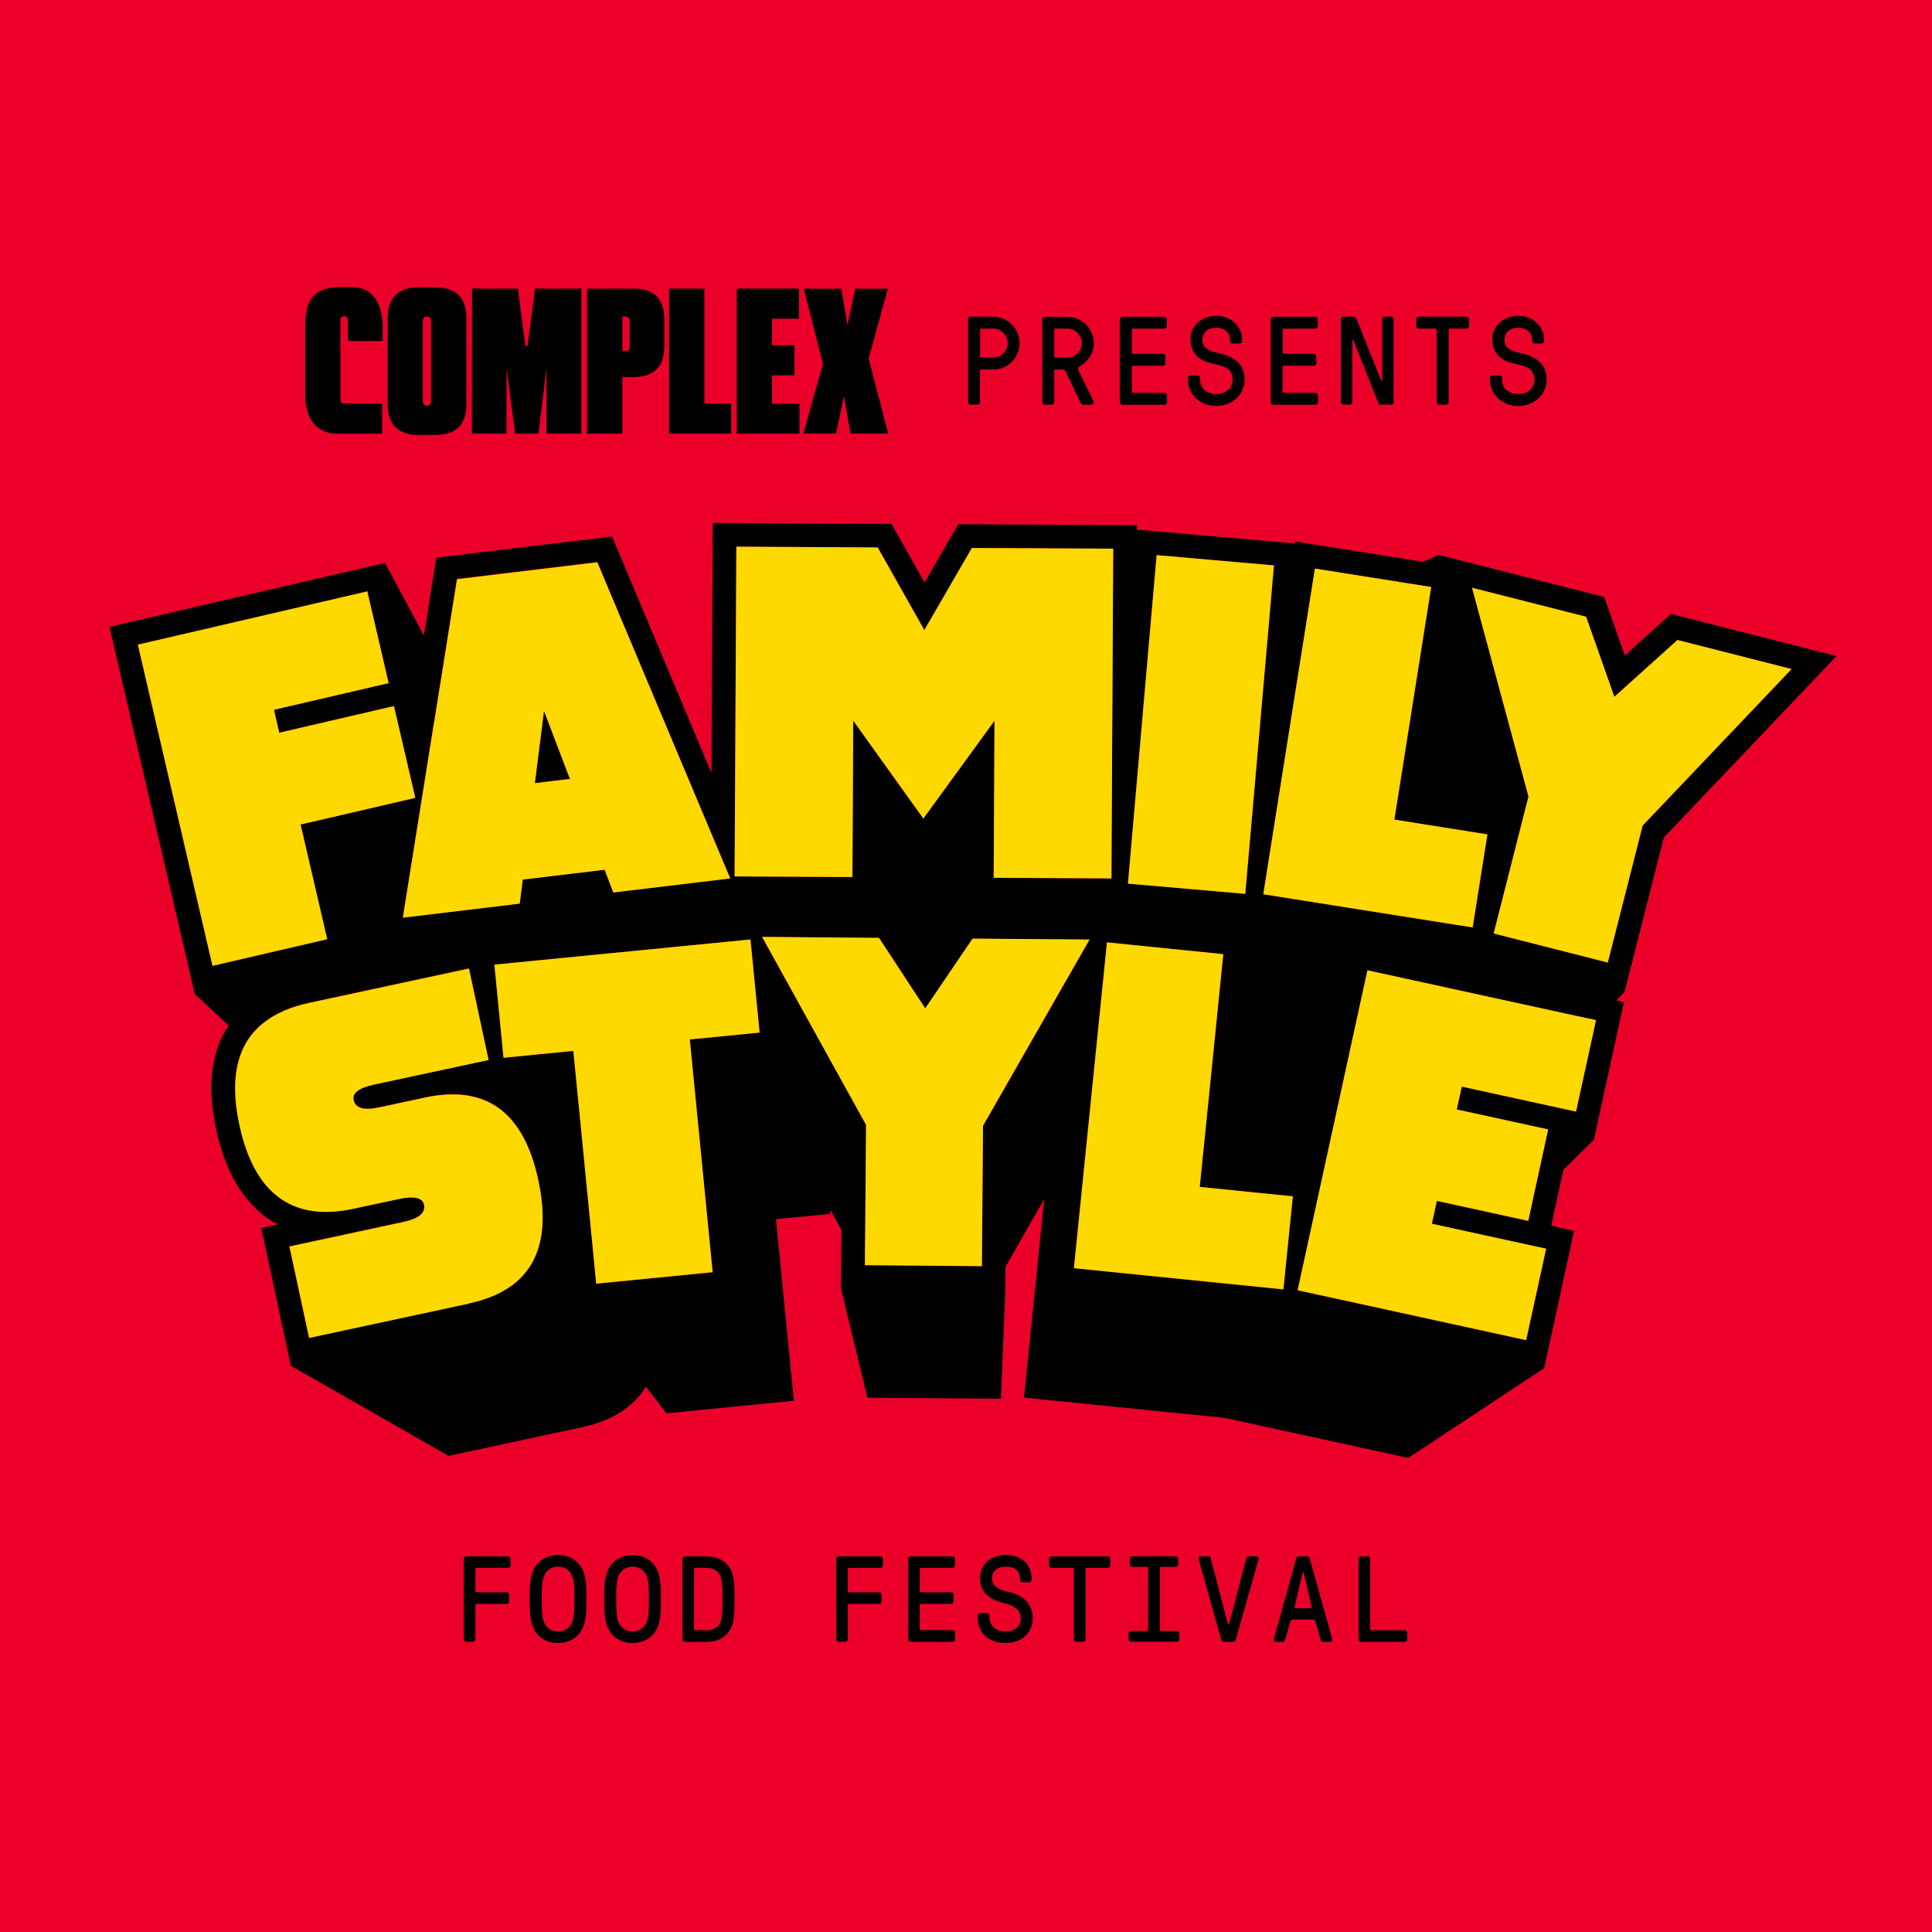 <svg viewBox="0 0 256 256" xmlns="http://www.w3.org/2000/svg" id="Layer_1">
  <defs>
    <style>
      .cls-1 {
        fill: #ea0029;
      }

      .cls-1, .cls-2, .cls-3, .cls-4 {
        stroke-width: 0px;
      }

      .cls-2, .cls-3 {
        fill: #000;
      }

      .cls-3 {
        fill-rule: evenodd;
      }

      .cls-4 {
        fill: #fdd900;
      }
    </style>
  </defs>
  <rect height="256" width="256" class="cls-1"></rect>
  <g>
    <path d="M208.83,147.29l-15.14-3.3-.66,3.03,12.11,2.64-.44,2.02-2.2,10.1-12.11-2.64-.66,3.03,10.08,2.2,5.06,1.11-2.64,12.11-30.28-6.61,9.25-42.4,26.38,5.76,3.9.85-2.64,12.11h0ZM38.35,165.14l6.09-1.31,9.06-1.95c2.02-.43,2.91-1.2,2.68-2.29-.2-.93-1.31-1.18-3.33-.74l-6.06,1.3c-3.85.83-7,.4-9.46-1.25-.73-.49-1.4-1.08-2.01-1.78-1.65-1.91-2.85-4.62-3.61-8.13-1.37-6.37-.22-10.92,3.43-13.65,1.5-1.13,3.43-1.96,5.79-2.47l21.21-4.56,2.6,12.12-15.15,3.25c-2.02.43-2.93,1.11-2.73,2.05.24,1.09,1.36,1.42,3.38.98l6.06-1.3c8.08-1.74,13.09,1.9,15.02,10.91,1.97,9.17-1.08,14.63-9.16,16.36l-21.21,4.56-2.61-12.12h0ZM18.27,85.42l30.4-7.06,2.82,12.16-15.2,3.53.71,3.04,15.2-3.53,2.82,12.16-15.2,3.53,3.53,15.2-15.2,3.53-9.89-42.56ZM79.14,74.49l17.61,41.89-15.49,1.86-1.15-3.01-10.85,1.3-.4,3.19-15.49,1.86,4.14-25.92,3.03-18.96,18.59-2.24h0ZM97.57,72.44l18.72.1,6.18,10.96,6.3-10.89,18.72.1-.21,40.3-.02,3.39-15.6-.08.11-20.82-9.43,12.96-9.29-12.97-.11,20.72-15.6-.08.23-43.69h0ZM166.46,101.8l-1.45,16.64-15.55-1.36,3.8-43.53,15.55,1.36-2.35,26.88ZM142.3,168.04l4.37-43.17,15.42,1.56-1.78,17.56-1.35,13.28,9.05.92,3.28.33-1.25,12.33-27.75-2.81ZM65.51,127.82l33.57-3.3.36-.03,1.21,12.34-9.25.91,3.03,30.85-15.42,1.51-.63-6.38-.27-2.73-1.4-14.18-.14-1.46-.6-6.09-9.25.91-1.21-12.34ZM174.23,75.34l15.41,2.44-3.15,19.9-1.73,10.93,12.33,1.95-1.95,12.33-27.74-4.39,6.84-43.15h0ZM114.65,162.19l.11-13.13-13.78-24.91,15.5.13,6.12,9.35,6.28-9.25,15.5.13-14.12,24.68-.15,17.82v.77s-15.5-.13-15.5-.13l.05-5.46h0ZM210.17,81.73l3.74,10.61,8.36-7.53,15.12,3.85-19.73,20.74-4.62,18.15-15.12-3.85,4.62-18.15-7.49-27.67,15.12,3.85ZM220.49,110.95l22.86-24.02-21.94-5.58-6.11,5.51-2.74-7.76-21.94-5.58-2.03.92-16.98-2.69-.04.26-20.93-1.83v-.6l-23.67-.12-4.46,7.72-4.38-7.76-23.68-.13-.18,33.13-13.17-31.33-23.28,2.8-1.65,10.31-5.16-9.61.65,2.74-.03-.06-.62-2.68-36.5,8.47,11.3,48.66,4.49,4.17c-2.33,3.43-2.89,8.04-1.66,13.75.69,3.2,1.76,5.89,3.18,8.02,2.49,3.6,5.02,4.58,5.02,4.58l-2.22.48,3.92,18.25,20.89,11.94,17.82-3.83c3.86-.83,6.69-2.66,8.34-5.33l2.72,3.52,16.88-1.66-2.37-24.06,7.22-.71-.06-.61,1.52,2.75v1.51h-.03l-.02,3.42v.04s-.01,2.81-.01,2.81l3.5,14.44,17.69.14.58-14.41.03-3.03v-.06l5.12-8.96-2.67,26.31,26.61,2.69,24.3,5.3,18.01-11.89,3.96-18.18-3.02-.71,1.61-7.4,4.02-3.96.02-.02,3.98-18.23-.99-.21,1.09-1.22,5.19-20.39v-.02Z" class="cls-2"></path>
    <polygon points="70.87 103.78 75.52 103.22 72.08 94.2 70.87 103.78" class="cls-2"></polygon>
    <g>
      <polygon points="43.36 124.45 39.83 109.25 55.03 105.72 52.2 93.56 37 97.09 36.3 94.05 51.5 90.52 48.67 78.36 18.27 85.42 28.16 127.98 43.36 124.45" class="cls-4"></polygon>
      <path d="M70.87,103.77l1.21-9.58,3.44,9.02-4.65.56ZM57.52,95.68l-4.14,25.92,15.49-1.86.4-3.19,10.85-1.3,1.15,3.01,15.49-1.86-17.61-41.89-18.59,2.24-3.03,18.96h0Z" class="cls-4"></path>
      <polygon points="97.34 116.13 112.95 116.21 113.06 95.49 122.35 108.46 131.78 95.5 131.67 116.31 147.28 116.39 147.29 113 147.51 72.7 128.78 72.61 122.48 83.49 116.3 72.54 97.57 72.44 97.34 116.13" class="cls-4"></polygon>
      <polygon points="153.26 73.56 149.46 117.09 165 118.44 166.46 101.8 168.8 74.92 153.26 73.56" class="cls-4"></polygon>
      <polygon points="195.13 122.89 197.09 110.56 184.76 108.6 186.49 97.68 189.64 77.78 174.23 75.34 167.39 118.49 195.13 122.89" class="cls-4"></polygon>
      <polygon points="197.92 123.69 213.04 127.54 217.66 109.39 237.39 88.65 222.27 84.8 213.91 92.33 210.17 81.72 195.05 77.88 202.53 105.54 197.92 123.69" class="cls-4"></polygon>
      <path d="M62.16,172.71c8.08-1.74,11.14-7.19,9.16-16.36-1.93-9.01-6.94-12.65-15.02-10.91l-6.06,1.3c-2.02.43-3.15.11-3.38-.98-.2-.93.71-1.61,2.73-2.05l15.15-3.25-2.6-12.12-21.21,4.56c-2.36.51-4.29,1.34-5.79,2.47-3.64,2.73-4.79,7.28-3.43,13.65.75,3.51,1.96,6.21,3.61,8.13.61.7,1.28,1.29,2.01,1.78,2.46,1.65,5.61,2.08,9.46,1.25l6.06-1.3c2.02-.43,3.13-.18,3.33.74.24,1.09-.66,1.85-2.68,2.29l-9.06,1.95-6.09,1.31,2.61,12.12,21.21-4.56h0Z" class="cls-4"></path>
      <polygon points="75.97 139.24 76.57 145.33 76.72 146.79 78.11 160.97 78.38 163.71 79 170.09 94.43 168.57 91.4 137.73 100.65 136.82 99.44 124.49 99.08 124.52 65.51 127.82 66.72 140.16 75.97 139.24" class="cls-4"></polygon>
      <polygon points="130.1 167.77 130.11 167 130.25 149.17 144.37 124.49 128.87 124.37 122.6 133.61 116.47 124.27 100.98 124.14 114.76 149.05 114.65 162.18 114.6 167.64 130.1 167.77" class="cls-4"></polygon>
      <polygon points="171.31 158.52 168.03 158.19 158.97 157.27 160.32 143.99 162.09 126.43 146.68 124.87 142.3 168.04 170.06 170.85 171.31 158.52" class="cls-4"></polygon>
      <polygon points="207.58 134.33 181.19 128.57 171.94 170.96 202.22 177.57 204.87 165.45 199.8 164.35 189.73 162.15 190.39 159.12 202.5 161.77 204.7 151.67 205.14 149.65 193.03 147.01 193.69 143.98 208.83 147.29 211.48 135.17 207.58 134.33" class="cls-4"></polygon>
      <path d="M50.63,57.47h-5.95c-2.77,0-4.24-2.06-4.24-5.19v-8.87c0-3.13.67-5.36,4.68-5.36h1.53c2.82,0,4.06,2.24,4.06,5.39v1.74h-4.61v-2.82c0-.25-.21-.47-.46-.47h-.05c-.25,0-.48.22-.48.47v10.63c0,.3.26.49.5.49h5.02v3.98h0Z" class="cls-3"></path>
      <path d="M57.11,53.23c0,.29-.24.53-.53.53-.32,0-.55-.24-.55-.53v-10.77c0-.29.24-.53.53-.53.32,0,.55.24.55.53v10.77ZM57.68,38.08h-2.19c-2.77,0-4.12,1.35-4.12,4.12v11.31c0,2.77,1.35,4.12,4.12,4.12h2.19c2.77,0,4.12-1.35,4.12-4.12v-11.31c0-2.77-1.35-4.12-4.12-4.12Z" class="cls-3"></path>
      <path d="M83.43,45.98c0,.29-.22.53-.49.53h-.48v-4.55h.48c.27,0,.49.24.49.53v3.5ZM83.9,38.24h-6.1v19.22h4.67v-7.5h1.43c2.77,0,4.12-1.34,4.12-4.12v-3.49c0-2.77-1.35-4.12-4.12-4.12" class="cls-3"></path>
      <path d="M77.03,38.24v19.22h-4.62v-8.69l-1.06,8.69h-3.09l-1.14-8.69v8.69h-4.6l.03-19.22h6.07l.98,7.49c.03.18.29.18.32,0l.98-7.49h6.12Z" class="cls-3"></path>
      <polygon points="88.66 38.24 93.33 38.24 93.33 53.48 96.89 53.48 96.89 57.46 88.66 57.46 88.66 38.24" class="cls-3"></polygon>
      <polygon points="97.63 38.24 105.87 38.24 105.87 42.23 102.3 42.23 102.3 45.75 105.28 45.75 105.28 49.73 102.3 49.73 102.3 53.5 105.93 53.5 105.93 57.46 97.63 57.46 97.63 38.24" class="cls-3"></polygon>
      <polygon points="115.1 47.53 117.69 57.45 112.72 57.45 111.82 52.52 110.77 57.45 106.45 57.45 109.05 48.19 106.5 38.26 111.48 38.26 112.3 43.11 113.31 38.26 117.64 38.26 115.09 47.53 115.1 47.53" class="cls-2"></polygon>
      <path d="M203.31,50.29c0-.39-.07-.7-.2-.93-.13-.24-.32-.42-.57-.57-.24-.16-.54-.28-.88-.37-.34-.09-.73-.18-1.15-.28-.4-.09-.77-.22-1.11-.38-.34-.18-.63-.4-.88-.65-.24-.26-.44-.58-.58-.93-.13-.36-.2-.76-.2-1.21,0-.5.1-.95.29-1.33.2-.39.46-.71.79-.98.32-.26.69-.47,1.1-.6.41-.14.83-.22,1.27-.22.49,0,.94.08,1.35.25.42.17.78.4,1.08.69.31.28.55.61.71.98.18.38.26.78.26,1.21v.22c0,.09-.03.17-.1.23-.07.07-.14.1-.23.1h-.92c-.09,0-.17-.03-.23-.1-.07-.07-.1-.14-.1-.23v-.22c0-.28-.06-.51-.17-.7-.11-.2-.26-.36-.43-.48-.18-.13-.38-.23-.6-.28-.21-.05-.42-.08-.63-.08-.55,0-.99.14-1.33.42-.33.28-.5.66-.5,1.14,0,.37.08.66.23.88.17.21.37.38.62.52.24.12.51.22.8.28.3.07.58.13.85.2.95.23,1.71.63,2.25,1.18.55.55.83,1.31.83,2.27,0,.53-.11,1.02-.32,1.45-.21.42-.49.78-.83,1.08-.34.3-.74.53-1.2.7-.45.16-.92.24-1.4.24-.53,0-1.03-.09-1.5-.26-.45-.19-.85-.44-1.18-.75-.33-.32-.59-.69-.78-1.1-.19-.42-.29-.87-.29-1.35v-.26c0-.09.03-.17.1-.23.07-.07.14-.1.23-.1h.93c.09,0,.17.03.24.1.07.07.1.14.1.23v.26c0,.26.05.52.15.75.11.23.26.43.45.6.2.17.43.3.68.4.27.09.55.13.87.13s.59-.05.85-.13c.27-.1.5-.23.68-.4.2-.18.35-.38.45-.6.11-.23.17-.48.17-.75h.01ZM188,43.54c-.09,0-.17-.03-.23-.1-.07-.07-.1-.14-.1-.23v-.92c0-.09.03-.17.1-.23.07-.07.14-.1.23-.1h6.33c.09,0,.16.03.23.1.07.07.1.14.1.23v.92c0,.09-.03.17-.1.23-.07.07-.14.1-.23.1h-2.2c-.11,0-.17.05-.17.17v9.58c0,.09-.03.17-.1.23-.07.07-.14.1-.24.1h-.92c-.09,0-.17-.03-.24-.1-.07-.07-.1-.14-.1-.23v-9.58c0-.11-.05-.17-.17-.17h-2.22,0ZM184.67,53.29c0,.09-.03.17-.1.23-.07.07-.14.1-.23.1h-1.38c-.09,0-.16-.02-.22-.05-.05-.03-.09-.11-.13-.24l-3.28-8.25s-.05-.05-.08-.03c-.03,0-.05.02-.05.07v8.16c0,.09-.03.17-.1.23-.07.07-.14.1-.24.1h-.85c-.09,0-.17-.03-.23-.1-.07-.07-.1-.14-.1-.23v-10.99c0-.09.03-.17.1-.23.07-.07.14-.1.23-.1h1.38c.09,0,.16.02.2.05.05.03.11.11.15.23l3.28,8.21s.05.05.08.05c.03-.01.05-.04.05-.08v-8.13c0-.09.03-.17.1-.23.07-.07.14-.1.23-.1h.85c.09,0,.17.03.23.1.07.07.1.14.1.23v11h0ZM169.96,46.71c0,.11.05.17.17.17h3.95c.09,0,.17.03.24.1.07.07.1.14.1.23v.92c0,.09-.03.17-.1.23-.07.07-.14.1-.24.1h-3.95c-.11,0-.17.05-.17.17v3.25c0,.11.05.17.17.17h4.17c.09,0,.17.03.24.1.07.07.1.14.1.23v.92c0,.09-.03.17-.1.23-.07.07-.14.1-.24.1h-5.58c-.09,0-.17-.03-.24-.1-.07-.07-.1-.14-.1-.23v-11c0-.09.03-.17.1-.23.07-.07.14-.1.24-.1h5.55c.09,0,.17.03.24.1.07.07.1.14.1.23v.92c0,.09-.03.17-.1.23-.07.07-.14.1-.24.1h-4.13c-.11,0-.17.05-.17.17v3ZM163.33,50.29c0-.39-.07-.7-.2-.93-.13-.23-.32-.42-.57-.57-.24-.16-.54-.28-.88-.37s-.73-.18-1.15-.28c-.4-.09-.77-.22-1.12-.38-.33-.18-.63-.4-.88-.65-.24-.26-.44-.58-.58-.93-.13-.36-.2-.76-.2-1.21,0-.5.09-.95.28-1.33.2-.39.46-.71.78-.98.32-.26.69-.47,1.1-.6.41-.14.83-.22,1.27-.22.49,0,.94.08,1.35.25.42.17.78.4,1.08.69.31.28.55.61.71.98.18.38.26.78.26,1.21v.22c0,.09-.03.17-.1.23-.07.07-.14.1-.23.1h-.92c-.09,0-.17-.03-.24-.1-.07-.07-.1-.14-.1-.23v-.22c0-.28-.05-.51-.17-.7-.11-.2-.26-.36-.43-.48-.18-.13-.38-.23-.6-.28-.21-.05-.42-.08-.63-.08-.54,0-.99.14-1.33.42-.33.28-.5.66-.5,1.14,0,.37.08.66.23.88.17.21.37.38.62.52.24.12.51.22.8.28.3.07.58.13.85.2.95.23,1.71.63,2.25,1.18.55.55.83,1.31.83,2.27,0,.53-.11,1.02-.32,1.45-.21.42-.49.78-.83,1.08-.34.3-.74.53-1.2.7-.45.16-.92.24-1.4.24-.53,0-1.03-.09-1.5-.26-.45-.19-.85-.44-1.18-.75-.33-.32-.59-.69-.78-1.1-.19-.42-.28-.87-.28-1.35v-.26c0-.09.03-.17.1-.23.07-.07.14-.1.23-.1h.93c.09,0,.17.03.23.1.07.07.1.14.1.23v.26c0,.26.05.52.15.75.11.23.26.43.45.6.2.17.43.3.69.4.26.09.55.13.87.13s.59-.05.85-.13c.26-.1.5-.23.69-.4.2-.18.35-.38.45-.6.11-.23.17-.48.17-.75h.01ZM149.97,46.71c0,.11.05.17.17.17h3.95c.09,0,.17.03.23.1.07.07.1.14.1.23v.92c0,.09-.03.17-.1.23-.07.07-.14.1-.23.1h-3.95c-.11,0-.17.05-.17.17v3.25c0,.11.05.17.17.17h4.17c.09,0,.17.03.23.1.07.07.1.14.1.23v.92c0,.09-.03.17-.1.23-.07.07-.14.1-.23.1h-5.58c-.09,0-.17-.03-.24-.1-.07-.07-.1-.14-.1-.23v-11c0-.09.03-.17.1-.23.07-.07.14-.1.24-.1h5.55c.09,0,.17.03.23.1.07.07.1.14.1.23v.92c0,.09-.03.17-.1.23-.07.07-.14.1-.23.1h-4.13c-.11,0-.17.05-.17.17v3ZM139.86,48.96c-.11,0-.17.05-.17.17v4.17c0,.09-.03.17-.1.23-.07.07-.14.1-.24.1h-.92c-.09,0-.17-.03-.23-.1-.07-.07-.1-.14-.1-.23v-11c0-.09.03-.17.1-.23.07-.07.14-.1.23-.1h3c.48,0,.93.09,1.35.28.43.18.81.43,1.12.75.32.31.57.69.75,1.12.19.42.28.87.28,1.35,0,.63-.16,1.21-.48,1.75-.32.52-.74.93-1.25,1.23-.16.09-.26.18-.32.26-.05.09-.05.21.03.37l1.97,4.05c.05.12.05.24,0,.35-.05.1-.15.15-.32.15h-.93c-.13,0-.24-.03-.3-.08-.07-.07-.13-.15-.18-.25l-1.97-4.13c-.02-.05-.06-.1-.12-.13-.05-.05-.11-.07-.2-.07h-1.02,0ZM139.86,43.54c-.11,0-.17.05-.17.17v3.5c0,.11.05.17.17.17h1.58c.26,0,.5-.05.73-.15.23-.1.43-.23.6-.4.18-.18.32-.38.42-.62.11-.23.17-.48.17-.75s-.05-.51-.15-.73c-.1-.23-.24-.44-.42-.62-.18-.18-.38-.32-.62-.42-.22-.1-.47-.15-.73-.15h-1.58ZM130.03,43.54c-.11,0-.17.05-.17.17v3.5c0,.11.05.17.17.17h1.58c.26,0,.5-.05.73-.15.23-.1.43-.23.6-.4.18-.18.32-.38.42-.62.11-.23.17-.48.17-.75s-.05-.51-.15-.73c-.1-.23-.24-.44-.42-.62-.18-.18-.38-.32-.62-.42-.22-.1-.47-.15-.73-.15h-1.58ZM129.86,53.29c0,.09-.03.17-.1.23-.07.07-.14.1-.24.1h-.92c-.09,0-.17-.03-.23-.1-.07-.07-.1-.14-.1-.23v-11c0-.09.03-.17.1-.23.07-.07.14-.1.23-.1h3c.48,0,.93.09,1.35.28.43.18.81.43,1.12.75.32.31.57.69.75,1.12.19.42.28.87.28,1.35s-.09.95-.28,1.37c-.18.42-.43.79-.75,1.12-.31.31-.69.56-1.12.75-.42.18-.87.26-1.35.26h-1.58c-.11,0-.17.05-.17.17v4.17h0Z" class="cls-2"></path>
      <path d="M186.15,217.55h-5.81c-.18,0-.32-.15-.32-.32v-10.68c0-.18.15-.32.32-.32h.89c.18,0,.32.15.32.32v9.31c0,.1.06.16.16.16h4.44c.18,0,.32.15.32.32v.89c0,.18-.15.32-.32.32ZM171.66,213.1h2.01c.1,0,.16-.05.13-.18l-1.05-4.52c-.02-.06-.03-.1-.06-.1h-.03s-.05.03-.06.1l-1.05,4.52c-.03.13.03.18.13.18ZM169.99,217.55h-.94c-.16,0-.28-.11-.28-.23,0-.1.02-.16.05-.28l2.96-10.59c.03-.15.16-.24.31-.24h1.13c.15,0,.28.1.31.24l2.96,10.59c.03.11.05.18.05.28,0,.11-.11.23-.28.23h-.94c-.15,0-.26-.1-.31-.24l-.71-2.48c-.03-.15-.16-.23-.31-.23h-2.69c-.15,0-.26.08-.31.23l-.71,2.48c-.05.15-.16.24-.31.24ZM163.41,217.55h-1.26c-.15,0-.26-.08-.31-.24l-2.98-10.59c-.03-.13-.05-.21-.05-.28,0-.11.11-.23.28-.23h1.02c.15,0,.26.08.31.24l2.25,8.63c.02.06.05.1.1.1h.03s.08-.03.1-.1l2.25-8.63c.05-.16.16-.24.31-.24h1.04c.16,0,.28.11.28.23,0,.1-.02.16-.05.28l-2.99,10.59c-.05.16-.16.24-.31.24ZM152.14,215.96v-8.18c0-.1-.06-.16-.16-.16h-1.94c-.18,0-.32-.15-.32-.32v-.76c0-.18.15-.32.32-.32h5.75c.18,0,.32.15.32.32v.76c0,.18-.15.32-.32.32h-1.94c-.1,0-.16.06-.16.16v8.18c0,.1.06.16.16.16h2.1c.18,0,.32.15.32.32v.78c0,.18-.15.32-.32.32h-6.07c-.18,0-.32-.15-.32-.32v-.78c0-.18.15-.32.32-.32h2.1c.1,0,.16-.06.16-.16ZM146.77,207.76h-2.78c-.1,0-.16.06-.16.16v9.31c0,.18-.15.32-.32.32h-.89c-.18,0-.32-.15-.32-.32v-9.31c0-.1-.06-.16-.16-.16h-2.8c-.18,0-.32-.15-.32-.32v-.89c0-.18.15-.32.32-.32h7.45c.18,0,.32.15.32.32v.89c0,.18-.15.32-.32.32ZM133.23,217.71c-2.22,0-3.67-1.34-3.67-3.4v-.26c0-.18.15-.32.32-.32h.91c.18,0,.32.15.32.32v.26c0,1.1.87,1.86,2.14,1.86,1.18,0,2.01-.68,2.01-1.67,0-1.12-.68-1.73-2.35-2.12-1.91-.44-3.04-1.49-3.04-3.25,0-1.93,1.47-3.08,3.46-3.08s3.35,1.17,3.35,3.08v.21c0,.18-.15.32-.32.32h-.89c-.18,0-.32-.15-.32-.32v-.21c0-.97-.7-1.54-1.85-1.54s-1.85.58-1.85,1.51c0,1,.66,1.52,2.56,1.94,1.75.39,2.83,1.72,2.83,3.4,0,1.94-1.47,3.27-3.61,3.27ZM126.25,217.55h-5.59c-.18,0-.32-.15-.32-.32v-10.68c0-.18.15-.32.32-.32h5.55c.18,0,.32.15.32.32v.89c0,.18-.15.32-.32.32h-4.18c-.1,0-.16.06-.16.16v2.91c0,.1.06.16.16.16h4c.18,0,.32.15.32.32v.89c0,.18-.15.32-.32.32h-4c-.1,0-.16.06-.16.16v3.16c0,.1.06.16.16.16h4.21c.18,0,.32.15.32.32v.89c0,.18-.15.32-.32.32ZM112.02,217.55h-.89c-.18,0-.32-.15-.32-.32v-10.68c0-.18.15-.32.32-.32h5.55c.18,0,.32.15.32.32v.89c0,.18-.15.32-.32.32h-4.18c-.1,0-.16.06-.16.16v2.91c0,.1.06.16.16.16h4c.18,0,.32.15.32.32v.89c0,.18-.15.32-.32.32h-4c-.1,0-.16.06-.16.16v4.53c0,.18-.15.32-.32.32ZM92.12,216.01h1.62c.63,0,1.34-.34,1.68-.99.31-.58.32-1.94.32-3.14s-.02-2.56-.32-3.14c-.34-.65-1.05-.99-1.68-.99h-1.62c-.1,0-.16.06-.16.16v7.93c0,.1.06.16.16.16ZM93.74,217.55h-2.99c-.18,0-.32-.15-.32-.32v-10.68c0-.18.15-.32.32-.32h2.99c1.46,0,2.59.73,3.14,1.86.42.87.45,2.3.45,3.8s-.03,2.93-.45,3.8c-.55,1.13-1.68,1.86-3.14,1.86ZM83.82,216.17c.87,0,1.47-.44,1.81-1.08s.36-2.01.36-3.21-.02-2.56-.36-3.21c-.34-.65-.94-1.08-1.81-1.08s-1.47.44-1.81,1.08c-.34.65-.36,2.01-.36,3.21s.02,2.56.36,3.21c.34.65.94,1.08,1.81,1.08ZM83.82,217.71c-1.62,0-2.72-.84-3.24-1.93-.49-1-.52-2.4-.52-3.9s.03-2.9.52-3.9c.52-1.08,1.62-1.93,3.24-1.93s2.72.84,3.24,1.93c.49,1,.52,2.4.52,3.9s-.03,2.9-.52,3.9c-.52,1.08-1.62,1.93-3.24,1.93ZM73.95,216.17c.87,0,1.47-.44,1.81-1.08.34-.65.36-2.01.36-3.21s-.02-2.56-.36-3.21c-.34-.65-.94-1.08-1.81-1.08s-1.47.44-1.81,1.08c-.34.65-.36,2.01-.36,3.21s.02,2.56.36,3.21c.34.65.94,1.08,1.81,1.08ZM73.95,217.71c-1.62,0-2.72-.84-3.24-1.93-.49-1-.52-2.4-.52-3.9s.03-2.9.52-3.9c.52-1.08,1.62-1.93,3.24-1.93s2.72.84,3.24,1.93c.49,1,.52,2.4.52,3.9s-.03,2.9-.52,3.9c-.52,1.08-1.62,1.93-3.24,1.93ZM62.67,217.55h-.89c-.18,0-.32-.15-.32-.32v-10.68c0-.18.15-.32.32-.32h5.55c.18,0,.32.15.32.32v.89c0,.18-.15.32-.32.32h-4.18c-.1,0-.16.06-.16.16v2.91c0,.1.06.16.16.16h4c.18,0,.32.15.32.32v.89c0,.18-.15.32-.32.32h-4c-.1,0-.16.06-.16.16v4.53c0,.18-.15.32-.32.32Z" class="cls-2"></path>
    </g>
  </g>
</svg>